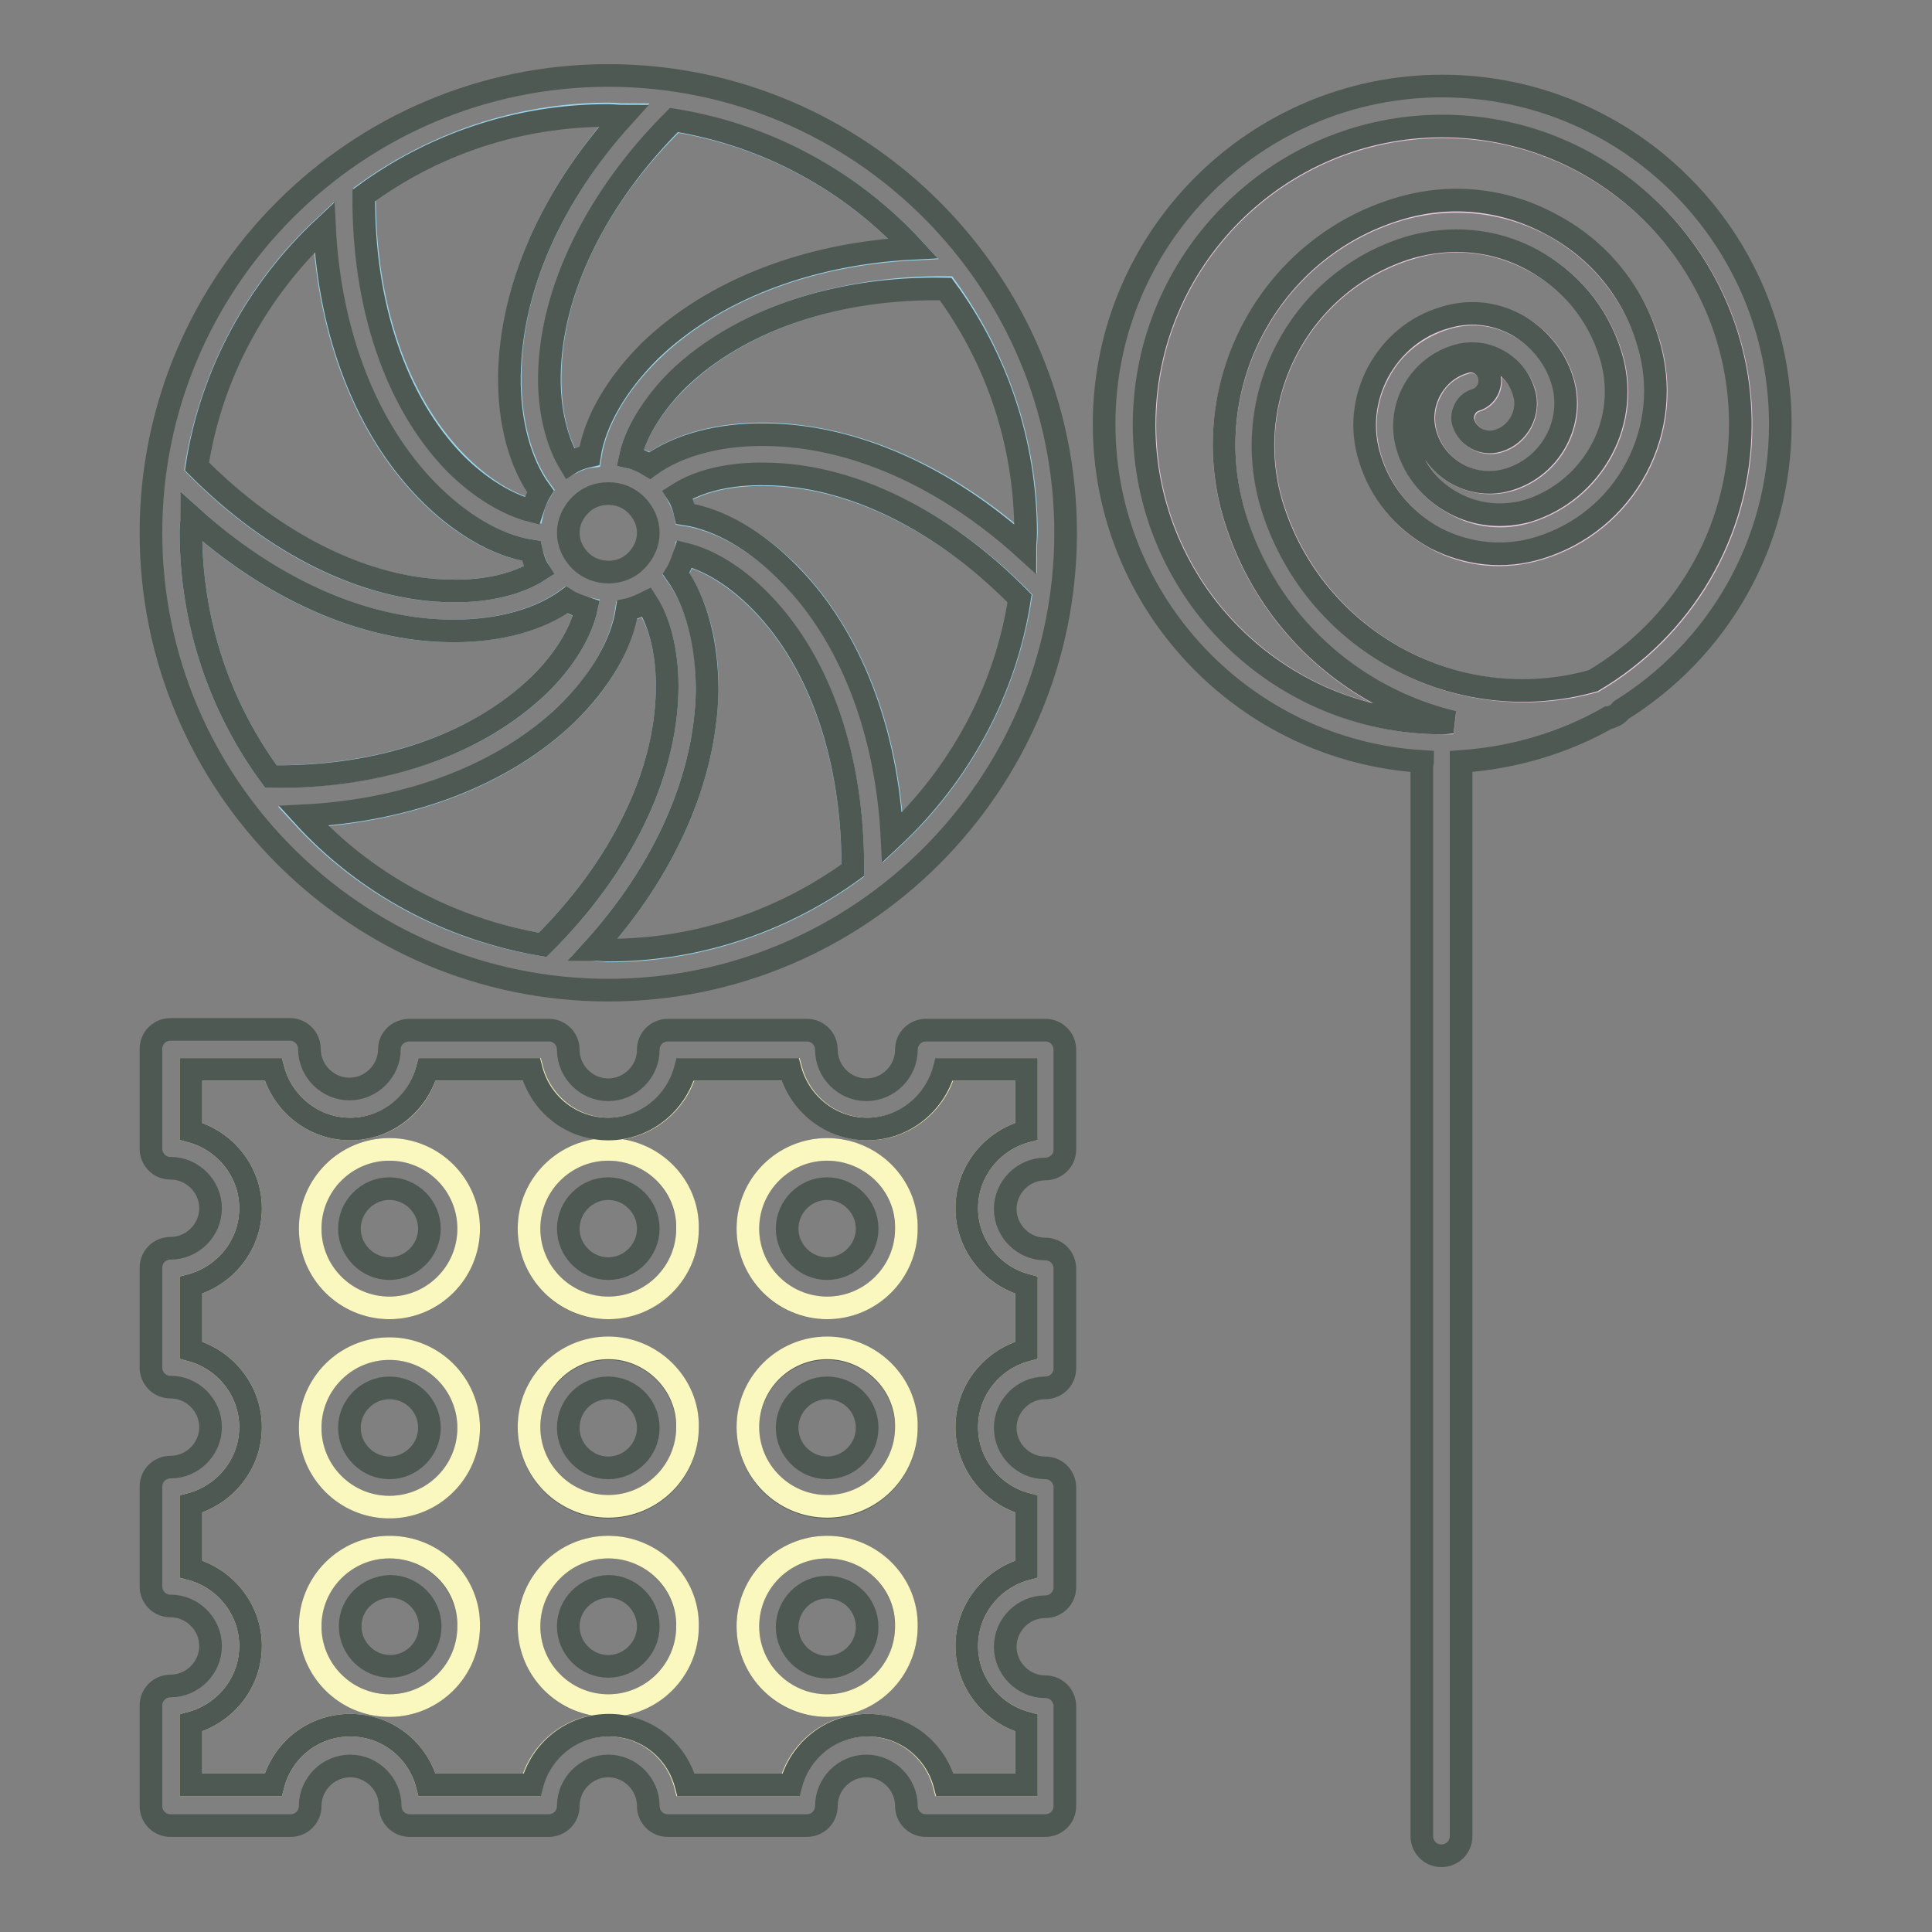 <?xml version="1.0" encoding="utf-8"?>
<!-- Svg Vector Icons : http://www.onlinewebfonts.com/icon -->
<!DOCTYPE svg PUBLIC "-//W3C//DTD SVG 1.1//EN" "http://www.w3.org/Graphics/SVG/1.1/DTD/svg11.dtd">
<svg version="1.1" xmlns="http://www.w3.org/2000/svg" xmlns:xlink="http://www.w3.org/1999/xlink" x="0px" y="0px" viewBox="0 0 256 256" enable-background="new 0 0 256 256" xml:space="preserve">
<rect x="0" y="0" width="256" height="256" fill="#808080" stroke="none"/>
<g> <path stroke-width="3" fill-opacity="0" stroke="#eacae0"  d="M191.2,95.8c-21.8,0-39.5-17.7-39.5-39.5s17.7-39.5,39.5-39.5s39.5,17.7,39.5,39.5c0,14.5-7.8,27.1-19.5,34 c-18.1,5-37-5.3-42.6-23.3c-4.4-14.4,3.7-29.7,18.2-34.1c5.5-1.7,11.2-1.1,16.3,1.6c5,2.6,8.7,7.2,10.4,12.6 c1.3,4.2,0.9,8.7-1.2,12.6s-5.6,6.8-9.8,8.1c-3.2,1-6.7,0.7-9.7-1c-3-1.6-5.2-4.2-6.2-7.5c-1.6-5.1,1.3-10.5,6.4-12 c1.9-0.6,3.8-0.4,5.5,0.5c1.7,0.9,2.9,2.4,3.5,4.2c0.8,2.7-0.7,5.7-3.4,6.5c-1.9,0.6-4-0.5-4.6-2.4c-0.2-0.6-0.1-1.3,0.2-1.8 c0.3-0.6,0.8-1,1.4-1.2c1.4-0.4,2.2-1.9,1.8-3.3c-0.4-1.4-1.9-2.2-3.3-1.7c-2,0.6-3.6,1.9-4.5,3.7c-1,1.8-1.2,3.9-0.6,5.9 c1.4,4.7,6.4,7.3,11.1,5.9c5.5-1.7,8.7-7.6,7-13.1c-1-3.2-3.1-5.8-6.1-7.4c-2.9-1.6-6.3-1.9-9.5-0.9c-3.8,1.2-7,3.7-8.8,7.2 c-1.9,3.5-2.3,7.5-1.1,11.4c1.4,4.6,4.5,8.3,8.7,10.6c4.2,2.3,9.1,2.7,13.7,1.3c5.6-1.7,10.2-5.5,12.9-10.6 c2.7-5.1,3.3-11,1.6-16.6c-2.1-6.8-6.7-12.4-12.9-15.7c-6.3-3.3-13.5-4-20.3-2c-17.2,5.2-26.9,23.5-21.7,40.7 c4.3,14.1,15.7,24.1,29,27.3C192.1,95.8,191.7,95.8,191.2,95.8z"/> <path stroke-width="3" fill-opacity="0" stroke="#4f5953"  d="M151.6,56.3c0,21.8,17.7,39.5,39.5,39.5c0.5,0,1-0.1,1.5-0.1c-13.4-3.2-24.7-13.2-29-27.3 c-5.2-17.2,4.5-35.5,21.6-40.7c6.8-2.1,14-1.4,20.3,2c6.3,3.3,10.9,8.9,12.9,15.7c1.7,5.6,1.1,11.5-1.6,16.6 c-2.7,5.1-7.3,8.9-12.9,10.6c-4.6,1.4-9.4,0.9-13.7-1.3c-4.2-2.3-7.3-6-8.7-10.6c-1.2-3.8-0.8-7.8,1.1-11.4c1.9-3.5,5-6.1,8.8-7.2 c3.2-1,6.5-0.7,9.5,0.9c2.9,1.6,5.1,4.2,6.1,7.4c1.7,5.5-1.5,11.4-7,13.1c-4.7,1.5-9.7-1.2-11.1-5.9c-0.6-2-0.4-4,0.6-5.9 c1-1.8,2.5-3.1,4.5-3.7c1.4-0.5,2.9,0.3,3.3,1.7c0.4,1.4-0.4,2.9-1.8,3.3c-0.6,0.2-1.1,0.6-1.4,1.2c-0.3,0.6-0.4,1.2-0.2,1.8 c0.6,1.9,2.6,3,4.6,2.4c2.7-0.8,4.3-3.8,3.4-6.5c-0.6-1.9-1.8-3.3-3.5-4.2c-1.7-0.9-3.6-1.1-5.5-0.5c-5.1,1.6-7.9,7-6.4,12 c1,3.3,3.2,5.9,6.2,7.5c3,1.6,6.4,1.9,9.7,1c4.2-1.3,7.7-4.2,9.8-8.1s2.5-8.4,1.2-12.6c-1.7-5.5-5.4-9.9-10.4-12.6 c-5-2.7-10.8-3.2-16.3-1.6c-14.4,4.4-22.5,19.7-18.2,34.1c5.5,18,24.5,28.4,42.6,23.3c11.7-6.9,19.5-19.5,19.5-34 c0-21.8-17.7-39.5-39.5-39.5S151.6,34.5,151.6,56.3L151.6,56.3z M188.5,100.9c-23.5-1.4-42.2-20.9-42.2-44.7 c0-24.7,20.1-44.8,44.8-44.8c24.7,0,44.8,20.1,44.8,44.8c0,16-8.4,30-21.1,37.9c-0.3,0.4-0.7,0.7-1.3,0.9c-0.1,0.1-0.3,0.1-0.4,0.1 c-5.8,3.3-12.4,5.3-19.5,5.8c0,0.1,0,0.1,0,0.1v142.3c0,1.5-1.2,2.6-2.6,2.6c-1.5,0-2.6-1.2-2.6-2.6V101.1 C188.5,101,188.5,101,188.5,100.9L188.5,100.9z M109.6,210.3c-2.9,0-5.3,2.4-5.3,5.3c0,2.9,2.4,5.3,5.3,5.3c2.9,0,5.3-2.4,5.3-5.3 C114.9,212.6,112.5,210.3,109.6,210.3z M99.1,215.5c0-5.8,4.7-10.5,10.5-10.5c5.8,0,10.5,4.7,10.5,10.5c0,5.8-4.7,10.5-10.5,10.5 C103.8,226.1,99.1,221.3,99.1,215.5z"/> <path stroke-width="3" fill-opacity="0" stroke="#9dd7ee"  d="M90.8,68.2c-0.2-1-0.6-1.8-1-2.6c2.8-1.8,6.9-2.8,11.7-2.7C112.8,63,125,69,135.2,79.3 c-2,12.5-8.1,23.5-16.9,31.7c-0.7-14.1-5.5-26.6-13.6-34.9C100.3,71.7,95.4,68.9,90.8,68.2z"/> <path stroke-width="3" fill-opacity="0" stroke="#4f5953"  d="M109.6,157.5c-2.9,0-5.3,2.4-5.3,5.3c0,2.9,2.4,5.3,5.3,5.3c2.9,0,5.3-2.4,5.3-5.3 C114.9,159.9,112.5,157.5,109.6,157.5z M99.1,162.8c0-5.8,4.7-10.5,10.5-10.5c5.8,0,10.5,4.7,10.5,10.5c0,5.8-4.7,10.5-10.5,10.5 C103.8,173.4,99.1,168.6,99.1,162.8z M109.6,183.9c-2.9,0-5.3,2.4-5.3,5.3c0,2.9,2.4,5.3,5.3,5.3c2.9,0,5.3-2.4,5.3-5.3 C114.9,186.2,112.5,183.9,109.6,183.9z M99.1,189.2c0-5.8,4.7-10.5,10.5-10.5c5.8,0,10.5,4.7,10.5,10.5c0,5.8-4.7,10.5-10.5,10.5 C103.8,199.7,99.1,195,99.1,189.2z"/> <path stroke-width="3" fill-opacity="0" stroke="#9dd7ee"  d="M83.5,60.6c0.7-3.3,3-7,6.4-10.3C98,42.4,111,38,125.4,38.1C132,47.3,136,58.5,136,70.6 c0,0.7-0.1,1.4-0.1,2c-10.5-9.5-22.7-14.9-34.3-15.1c-6.2-0.1-11.7,1.4-15.4,4.1C85.3,61.1,84.4,60.8,83.5,60.6z M78.6,125.8 c9.5-10.5,14.9-22.7,15.1-34.3c0.1-6.2-1.4-11.7-4.1-15.4c0.5-0.8,0.9-1.7,1.1-2.6c3.2,0.7,6.9,3,10.2,6.4 c7.9,8.1,12.2,21,12.1,35.5C103.9,122,92.7,126,80.6,126C79.9,125.9,79.3,125.9,78.6,125.8L78.6,125.8z"/> <path stroke-width="3" fill-opacity="0" stroke="#9dd7ee"  d="M75.6,61.4c-1.8-2.8-2.8-7-2.7-11.7C73,38.4,79,26.1,89.4,16c12.5,2,23.5,8.1,31.7,17 c-14.1,0.7-26.6,5.5-34.9,13.6c-4.5,4.4-7.3,9.3-8,13.9C77.3,60.6,76.4,61,75.6,61.4z M88.4,91.5c-0.2,11.3-6.2,23.5-16.5,33.7 c-12.5-2-23.6-8.1-31.8-17c14.1-0.7,26.6-5.5,34.9-13.5c4.5-4.3,7.3-9.2,8-13.8c0.9-0.2,1.8-0.6,2.6-1 C87.5,82.6,88.5,86.7,88.4,91.5z"/> <path stroke-width="3" fill-opacity="0" stroke="#4f5953"  d="M80.6,157.5c-2.9,0-5.3,2.4-5.3,5.3c0,2.9,2.4,5.3,5.3,5.3c2.9,0,5.3-2.4,5.3-5.3 C85.9,159.9,83.5,157.5,80.6,157.5z M70.1,162.8c0-5.8,4.7-10.5,10.5-10.5c5.8,0,10.5,4.7,10.5,10.5c0,5.8-4.7,10.5-10.5,10.5 C74.8,173.4,70.1,168.6,70.1,162.8z M75.3,189.2c0,2.9,2.4,5.3,5.3,5.3c2.9,0,5.3-2.4,5.3-5.3c0-2.9-2.4-5.3-5.3-5.3 C77.7,183.9,75.3,186.2,75.3,189.2z M70.1,189.2c0-5.8,4.7-10.5,10.5-10.5c5.8,0,10.5,4.7,10.5,10.5c0,5.8-4.7,10.5-10.5,10.5 C74.8,199.7,70.1,195,70.1,189.2z M75.3,215.5c0,2.9,2.4,5.3,5.3,5.3c2.9,0,5.3-2.4,5.3-5.3c0-2.9-2.4-5.3-5.3-5.3 C77.7,210.3,75.3,212.6,75.3,215.5z M70.1,215.5c0-5.8,4.7-10.5,10.5-10.5c5.8,0,10.5,4.7,10.5,10.5c0,5.8-4.7,10.5-10.5,10.5 C74.8,226.1,70.1,221.3,70.1,215.5z"/> <path stroke-width="3" fill-opacity="0" stroke="#9dd7ee"  d="M71.7,65c-0.5,0.8-0.9,1.7-1.1,2.6c-3.2-0.7-6.9-3-10.2-6.4c-7.9-8.1-12.2-21-12.1-35.5 c9.1-6.6,20.3-10.6,32.4-10.6c0.7,0,1.4,0.1,2,0.1C73.2,25.8,67.7,38,67.6,49.6C67.5,55.8,69,61.3,71.7,65L71.7,65z"/> <path stroke-width="3" fill-opacity="0" stroke="#4f5953"  d="M51.6,157.5c-2.9,0-5.3,2.4-5.3,5.3c0,2.9,2.4,5.3,5.3,5.3c2.9,0,5.3-2.4,5.3-5.3 C56.9,159.9,54.5,157.5,51.6,157.5z M41.1,162.8c0-5.8,4.7-10.5,10.5-10.5s10.5,4.7,10.5,10.5c0,5.8-4.7,10.5-10.5,10.5 S41.1,168.6,41.1,162.8z"/> <path stroke-width="3" fill-opacity="0" stroke="#9dd7ee"  d="M70.4,73c0.2,0.9,0.6,1.8,1,2.6c-2.8,1.8-7,2.8-11.7,2.7C48.4,78.2,36.2,72.1,26,61.8 c2-12.4,8.1-23.5,16.9-31.7c0.7,14.1,5.5,26.6,13.6,34.9C60.9,69.5,65.8,72.3,70.4,73z"/> <path stroke-width="3" fill-opacity="0" stroke="#4f5953"  d="M51.6,183.9c-2.9,0-5.3,2.4-5.3,5.3c0,2.9,2.4,5.3,5.3,5.3c2.9,0,5.3-2.4,5.3-5.3 C56.9,186.2,54.5,183.9,51.6,183.9z M41.1,189.2c0-5.8,4.7-10.5,10.5-10.5s10.5,4.7,10.5,10.5c0,5.8-4.7,10.5-10.5,10.5 S41.1,195,41.1,189.2z M46.4,215.5c0,2.9,2.4,5.3,5.3,5.3c2.9,0,5.3-2.4,5.3-5.3c0-2.9-2.4-5.3-5.3-5.3 C48.7,210.3,46.4,212.6,46.4,215.5z M41.1,215.5c0-5.8,4.7-10.5,10.5-10.5s10.5,4.7,10.5,10.5c0,5.8-4.7,10.5-10.5,10.5 S41.1,221.3,41.1,215.5z"/> <path stroke-width="3" fill-opacity="0" stroke="#faf7bf"  d="M41.1,162.8c0,5.8,4.7,10.5,10.5,10.5s10.5-4.7,10.5-10.5c0-5.8-4.7-10.5-10.5-10.5S41.1,157,41.1,162.8z  M41.1,189.2c0,5.8,4.7,10.5,10.5,10.5s10.5-4.7,10.5-10.5c0-5.8-4.7-10.5-10.5-10.5S41.1,183.4,41.1,189.2z M51.6,205 c-5.8,0-10.5,4.7-10.5,10.5c0,5.8,4.7,10.5,10.5,10.5s10.5-4.7,10.5-10.5C62.2,209.7,57.5,205,51.6,205z M109.6,152.3 c-5.8,0-10.5,4.7-10.5,10.5c0,5.8,4.7,10.5,10.5,10.5c5.8,0,10.5-4.7,10.5-10.5C120.2,157,115.4,152.3,109.6,152.3z M109.6,178.6 c-5.8,0-10.5,4.7-10.5,10.5c0,5.8,4.7,10.5,10.5,10.5c5.8,0,10.5-4.7,10.5-10.5C120.2,183.4,115.4,178.6,109.6,178.6z M109.6,205 c-5.8,0-10.5,4.7-10.5,10.5c0,5.8,4.7,10.5,10.5,10.5c5.8,0,10.5-4.7,10.5-10.5C120.2,209.7,115.4,205,109.6,205z M80.6,205 c-5.8,0-10.5,4.7-10.5,10.5c0,5.8,4.7,10.5,10.5,10.5c5.8,0,10.5-4.7,10.5-10.5C91.2,209.7,86.4,205,80.6,205z M80.6,178.6 c-5.8,0-10.5,4.7-10.5,10.5c0,5.8,4.7,10.5,10.5,10.5c5.8,0,10.5-4.7,10.5-10.5C91.2,183.4,86.4,178.6,80.6,178.6z M80.6,152.3 c-5.8,0-10.5,4.7-10.5,10.5c0,5.8,4.7,10.5,10.5,10.5c5.8,0,10.5-4.7,10.5-10.5C91.2,157,86.4,152.3,80.6,152.3z M56.6,141.7h13.9 c1.2,4.5,5.3,7.9,10.2,7.9c4.9,0,9-3.4,10.2-7.9h13.9c1.2,4.5,5.3,7.9,10.2,7.9c4.9,0,9-3.4,10.2-7.9H136v8.2 c-4.5,1.2-7.9,5.3-7.9,10.2c0,4.9,3.4,9,7.9,10.2v8.6c-4.5,1.2-7.9,5.3-7.9,10.2c0,4.9,3.4,9,7.9,10.2v8.6 c-4.5,1.2-7.9,5.3-7.9,10.2c0,4.9,3.4,9,7.9,10.2v8.2h-10.9c-1.2-4.6-5.3-7.9-10.2-7.9c-4.9,0-9,3.3-10.2,7.9H90.8 c-1.2-4.6-5.3-7.9-10.2-7.9c-4.9,0-9,3.3-10.2,7.9H56.6c-1.2-4.6-5.3-7.9-10.2-7.9s-9,3.3-10.2,7.9H25.3v-8.2 c4.5-1.2,7.9-5.3,7.9-10.2c0-4.9-3.4-9-7.9-10.2v-8.6c4.5-1.2,7.9-5.3,7.9-10.2c0-4.9-3.4-9-7.9-10.2v-8.6 c4.5-1.2,7.9-5.3,7.9-10.2c0-4.9-3.4-9-7.9-10.2v-8.2h10.9c1.2,4.5,5.3,7.9,10.2,7.9S55.4,146.3,56.6,141.7z"/> <path stroke-width="3" fill-opacity="0" stroke="#9dd7ee"  d="M77.7,80.6c-0.7,3.2-2.9,6.9-6.3,10.2c-8.1,7.9-21,12.2-35.5,12.1c-6.7-9.1-10.6-20.3-10.6-32.4 c0-0.7,0.1-1.4,0.1-2C35.8,78,48.1,83.5,59.6,83.6h0.5c6,0,11.3-1.5,14.9-4.1C75.9,80,76.8,80.4,77.7,80.6L77.7,80.6z"/> <path stroke-width="3" fill-opacity="0" stroke="#4f5953"  d="M89.8,65.5c0.5,0.8,0.8,1.7,1,2.6c4.6,0.7,9.5,3.6,13.8,8c8.1,8.2,12.9,20.8,13.6,34.9 c8.8-8.2,15-19.3,16.9-31.7C125,69,112.8,62.9,101.5,62.8C96.7,62.7,92.6,63.7,89.8,65.5L89.8,65.5z M83.5,60.6 c0.9,0.2,1.8,0.6,2.6,1.1c3.7-2.7,9.2-4.2,15.4-4.1c11.6,0.1,23.8,5.6,34.3,15.1c0-0.7,0.1-1.3,0.1-2c0-12.1-3.9-23.3-10.6-32.4 C110.9,38,98,42.4,89.8,50.3C86.5,53.6,84.2,57.3,83.5,60.6z M93.7,91.5c-0.2,11.6-5.6,23.8-15.1,34.3c0.7,0,1.4,0.1,2,0.1 c12.1,0,23.3-4,32.4-10.6c0.1-14.5-4.2-27.4-12.1-35.5c-3.3-3.4-6.9-5.6-10.2-6.4c-0.3,0.9-0.6,1.8-1.1,2.6 C92.3,79.8,93.7,85.3,93.7,91.5L93.7,91.5z M80.6,131.2C47.2,131.2,20,104,20,70.6C20,37.2,47.2,10,80.6,10 c33.4,0,60.6,27.2,60.6,60.6C141.2,104,114,131.2,80.6,131.2z M76.9,74.3c2,2,5.5,2,7.4,0c1-1,1.6-2.3,1.6-3.7 c0-1.4-0.6-2.7-1.6-3.7c-1-1-2.3-1.5-3.7-1.5c-1.4,0-2.7,0.5-3.7,1.5c-1,1-1.6,2.3-1.6,3.7C75.3,72,75.9,73.3,76.9,74.3z  M71.9,125.2c10.3-10.2,16.3-22.4,16.5-33.7c0.1-4.7-0.9-8.9-2.7-11.7c-0.8,0.4-1.7,0.8-2.6,1c-0.7,4.6-3.6,9.5-8,13.8 c-8.3,8-20.8,12.8-34.9,13.5C48.3,117,59.4,123.1,71.9,125.2L71.9,125.2z M72.8,49.7c-0.1,4.7,1,8.9,2.7,11.7 c0.8-0.5,1.7-0.8,2.6-1c0.7-4.6,3.6-9.5,8-13.9c8.3-8,20.8-12.9,34.9-13.6c-8.2-8.9-19.3-15-31.7-17C79,26.2,73,38.4,72.8,49.7z  M71.4,90.8c3.4-3.3,5.6-7,6.3-10.2c-0.9-0.3-1.8-0.6-2.6-1.1c-3.6,2.6-8.9,4.1-14.9,4.1h-0.5C48.1,83.5,35.9,78,25.4,68.5 c0,0.7-0.1,1.4-0.1,2c0,12.1,3.9,23.3,10.6,32.4C50.4,103.1,63.2,98.7,71.4,90.8L71.4,90.8z M70.5,67.7c0.3-0.9,0.6-1.8,1.1-2.6 c-2.7-3.7-4.2-9.2-4.1-15.4c0.2-11.6,5.6-23.8,15.1-34.3c-0.7,0-1.4-0.1-2-0.1c-12.1,0-23.3,3.9-32.4,10.6 c-0.1,14.5,4.2,27.4,12.1,35.5C63.6,64.7,67.3,66.9,70.5,67.7z M71.4,75.6c-0.5-0.8-0.8-1.7-1-2.6c-4.6-0.7-9.5-3.6-13.8-8 C48.5,56.7,43.7,44.2,43,30.1c-8.8,8.2-15,19.3-16.9,31.7c10.2,10.3,22.4,16.4,33.7,16.5C64.4,78.4,68.6,77.4,71.4,75.6z  M54.3,136.5h18.4c1.5,0,2.6,1.2,2.6,2.6c0,2.9,2.4,5.3,5.3,5.3s5.3-2.4,5.3-5.3c0-1.5,1.2-2.6,2.6-2.6h18.4c1.5,0,2.6,1.2,2.6,2.6 c0,2.9,2.4,5.3,5.3,5.3c2.9,0,5.3-2.4,5.3-5.3c0-1.5,1.2-2.6,2.6-2.6h15.8c1.5,0,2.6,1.2,2.6,2.6v13.2c0,1.5-1.2,2.6-2.6,2.6 c-2.9,0-5.3,2.4-5.3,5.3c0,2.9,2.4,5.3,5.3,5.3c1.5,0,2.6,1.2,2.6,2.6v13.2c0,1.5-1.2,2.6-2.6,2.6c-2.9,0-5.3,2.4-5.3,5.3 c0,2.9,2.4,5.3,5.3,5.3c1.5,0,2.6,1.2,2.6,2.6v13.2c0,1.5-1.2,2.6-2.6,2.6c-2.9,0-5.3,2.4-5.3,5.3c0,2.9,2.4,5.3,5.3,5.3 c1.5,0,2.6,1.2,2.6,2.6v13.2c0,1.5-1.2,2.6-2.6,2.6h-15.8c-1.5,0-2.6-1.2-2.6-2.6c0-2.9-2.4-5.3-5.3-5.3c-2.9,0-5.3,2.4-5.3,5.3 c0,1.5-1.2,2.6-2.6,2.6H88.5c-1.5,0-2.6-1.2-2.6-2.6c0-2.9-2.4-5.3-5.3-5.3s-5.3,2.4-5.3,5.3c0,1.5-1.2,2.6-2.6,2.6H54.3 c-1.5,0-2.6-1.2-2.6-2.6c0-2.9-2.4-5.3-5.3-5.3c-2.9,0-5.3,2.4-5.3,5.3c0,1.5-1.2,2.6-2.6,2.6H22.6c-1.5,0-2.6-1.2-2.6-2.6V226 c0-1.5,1.2-2.6,2.6-2.6c2.9,0,5.3-2.4,5.3-5.3c0-2.9-2.4-5.3-5.3-5.3c-1.5,0-2.6-1.2-2.6-2.6V197c0-1.5,1.2-2.6,2.6-2.6 c2.9,0,5.3-2.4,5.3-5.3c0-2.9-2.4-5.3-5.3-5.3c-1.5,0-2.6-1.2-2.6-2.6v-13.2c0-1.5,1.2-2.6,2.6-2.6c2.9,0,5.3-2.4,5.3-5.3 c0-2.9-2.4-5.3-5.3-5.3c-1.5,0-2.6-1.2-2.6-2.6v-13.2c0-1.5,1.2-2.6,2.6-2.6h15.8c1.5,0,2.6,1.2,2.6,2.6c0,2.9,2.4,5.3,5.3,5.3 c2.9,0,5.3-2.4,5.3-5.3C51.6,137.6,52.8,136.5,54.3,136.5L54.3,136.5z M70.4,141.7H56.6c-1.2,4.5-5.3,7.9-10.2,7.9s-9-3.4-10.2-7.9 H25.3v8.2c4.5,1.2,7.9,5.3,7.9,10.2c0,4.9-3.4,9-7.9,10.2v8.6c4.5,1.2,7.9,5.3,7.9,10.2c0,4.9-3.4,9-7.9,10.2v8.6 c4.5,1.2,7.9,5.3,7.9,10.2c0,4.9-3.4,9-7.9,10.2v8.2h10.9c1.2-4.6,5.3-7.9,10.2-7.9s9,3.3,10.2,7.9h13.9c1.2-4.6,5.3-7.9,10.2-7.9 c4.9,0,9,3.3,10.2,7.9h13.9c1.2-4.6,5.3-7.9,10.2-7.9c4.9,0,9,3.3,10.2,7.9H136v-8.2c-4.5-1.2-7.9-5.3-7.9-10.2 c0-4.9,3.4-9,7.9-10.2v-8.6c-4.5-1.2-7.9-5.3-7.9-10.2c0-4.9,3.4-9,7.9-10.2v-8.6c-4.5-1.2-7.9-5.3-7.9-10.2c0-4.9,3.4-9,7.9-10.2 v-8.2h-10.9c-1.2,4.5-5.3,7.9-10.2,7.9c-4.9,0-9-3.4-10.2-7.9H90.8c-1.2,4.5-5.3,7.9-10.2,7.9C75.7,149.6,71.6,146.3,70.4,141.7 L70.4,141.7z"/></g>
</svg>
